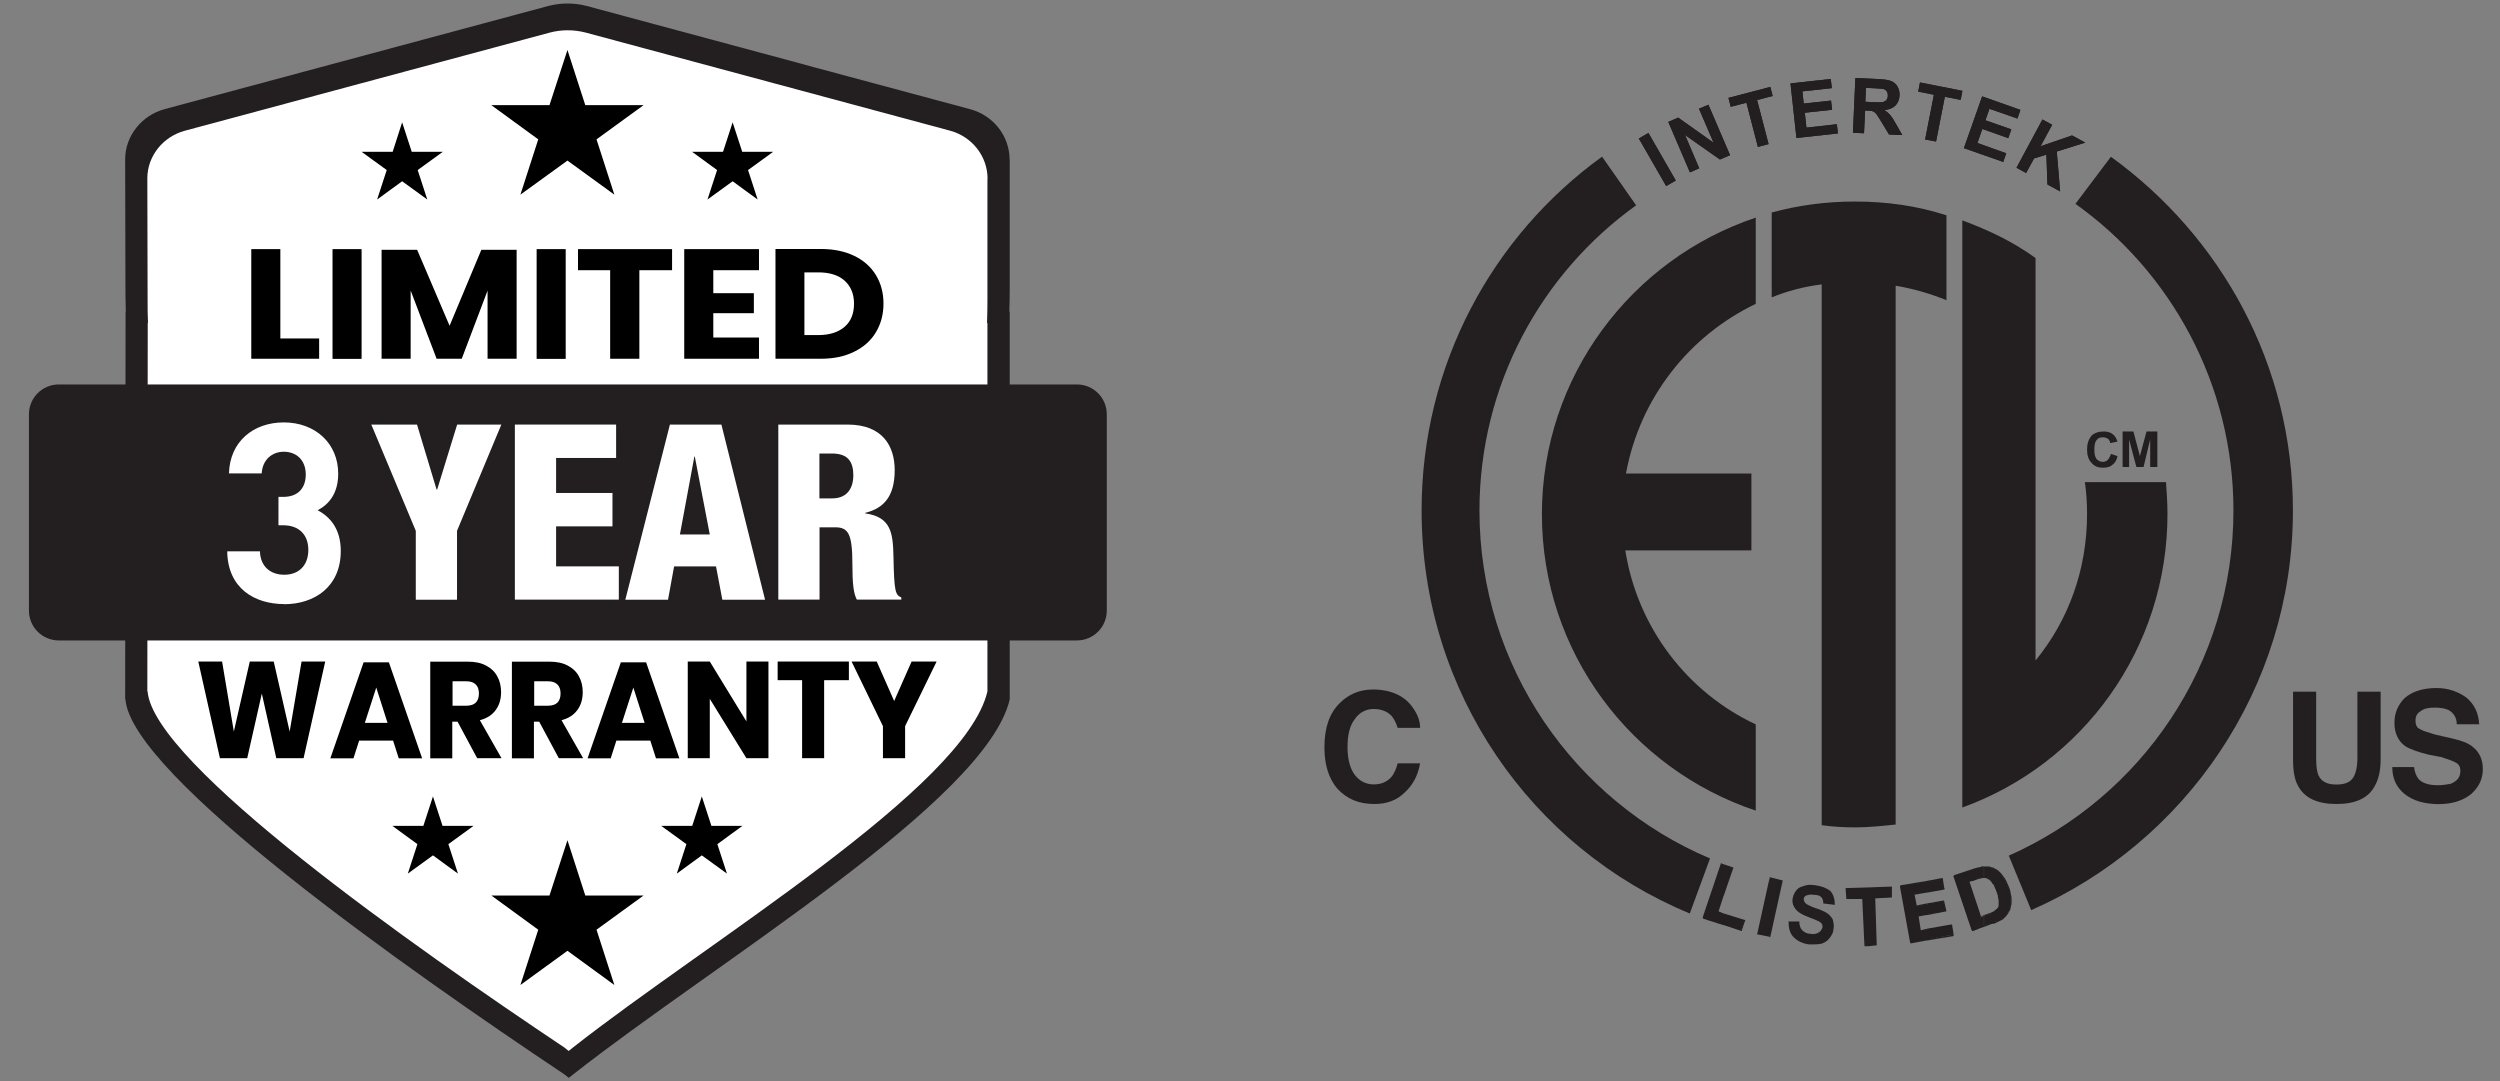 <?xml version="1.0" encoding="UTF-8"?><svg id="a" xmlns="http://www.w3.org/2000/svg" width="184.95" height="80" xmlns:xlink="http://www.w3.org/1999/xlink" viewBox="0 0 184.95 80"><rect x="0" y="0" width="184.95" height="80" fill="#808080" stroke="none"/><defs><clipPath id="b"><rect x="2.14" y=".26" width="79.74" height="79.48" fill="none"/></clipPath><clipPath id="c"><rect x="2.14" y=".26" width="79.74" height="79.48" fill="none"/></clipPath><clipPath id="d"><rect x="2.14" y=".26" width="79.74" height="79.48" fill="none"/></clipPath><clipPath id="e"><rect x="2.14" y=".26" width="79.74" height="79.48" fill="none"/></clipPath><clipPath id="f"><rect x="97.98" y="5.77" width="85.71" height="64.22" fill="none"/></clipPath></defs><g clip-path="url(#b)"><path d="M74.69,11.81c0-1.74-1.2-3.27-2.91-3.73l-11.57-3.11-1.95-.53L43.4.44c-.45-.12-.93-.18-1.41-.18s-.96.06-1.42.18l-28.38,7.63c-1.71.46-2.93,1.98-2.93,3.72l.02,9.47c0,.59.01,1.19.03,1.79l-.02-.02-.03,28.69s.02.02.02.02c.44,5.64,20.79,19.94,32.47,27.74l.33.26.33-.26c10.47-8.24,30.54-20.24,32.29-27.74v-28.69h-.03c.02-.6.03-1.19.03-1.79v-9.45Z" fill="#231f20"/><path d="M73.06,13.22c0-1.65-1.14-3.11-2.77-3.55l-10.99-2.96-1.86-.5-14.11-3.8c-.43-.11-.88-.17-1.34-.17s-.91.06-1.35.18l-26.96,7.25c-1.63.44-2.78,1.88-2.78,3.53l.02,9c0,.56,0,1.13.03,1.7l-.02-.02-.03,27.25s.02.02.02.02c.42,5.36,19.75,18.94,30.84,26.35l.31.25.31-.25c9.95-7.83,29.01-19.23,30.67-26.35v-27.25h-.03c.02-.57.03-1.13.03-1.7v-8.98Z" fill="#fff"/><path d="M79.67,47.38H4.35c-1.22,0-2.21-.99-2.21-2.21v-14.52c0-1.22.99-2.21,2.21-2.21h75.32c1.22,0,2.21.99,2.21,2.21v14.52c0,1.22-.99,2.21-2.21,2.21" fill="#231f20"/></g><polygon points="18.29 56.09 19.37 51.31 20.44 56.09 22.46 56.09 24.06 48.94 22.31 48.94 21.43 54.12 20.25 48.94 18.48 48.94 17.3 54.12 16.43 48.94 14.67 48.94 16.27 56.09 18.29 56.09"/><path d="M27.83,50.85l.84,2.63h-1.68l.85-2.63ZM26.56,54.79h2.52l.42,1.31h1.73l-2.46-7.1h-1.87l-2.46,7.1h1.71l.42-1.31Z"/><g clip-path="url(#c)"><path d="M33.48,50.4h1.01c.32,0,.55.08.71.24.16.16.23.38.23.67s-.08.52-.23.67c-.15.15-.39.23-.71.23h-1.01v-1.81ZM33.48,53.39h.37l1.45,2.7h1.8l-1.6-2.81c.51-.13.9-.38,1.17-.75.27-.36.4-.81.4-1.32,0-.44-.09-.83-.28-1.17-.18-.34-.46-.61-.83-.8-.37-.2-.82-.29-1.35-.29h-2.78v7.15h1.63v-2.7Z"/><path d="M39.52,50.4h1.01c.32,0,.55.08.71.24.16.16.23.38.23.67s-.08.52-.23.67c-.15.15-.39.23-.71.23h-1.01v-1.81ZM39.52,53.39h.37l1.45,2.7h1.8l-1.6-2.81c.51-.13.9-.38,1.17-.75.27-.36.4-.81.4-1.32,0-.44-.09-.83-.28-1.17-.18-.34-.46-.61-.83-.8-.37-.2-.82-.29-1.35-.29h-2.78v7.15h1.63v-2.7Z"/></g><path d="M46.85,50.85l.84,2.63h-1.68l.85-2.63ZM45.59,54.79h2.52l.42,1.31h1.73l-2.46-7.1h-1.87l-2.46,7.1h1.71l.42-1.31Z"/><polygon points="52.51 51.7 55.22 56.09 56.85 56.09 56.85 48.94 55.22 48.94 55.22 53.37 52.51 48.94 50.88 48.94 50.88 56.09 52.51 56.09 52.51 51.7"/><polygon points="59.34 56.09 60.97 56.09 60.97 50.32 62.8 50.32 62.8 48.94 57.53 48.94 57.53 50.32 59.34 50.32 59.34 56.09"/><polygon points="65.32 56.09 66.96 56.09 66.96 53.72 69.29 48.94 67.44 48.94 66.15 51.86 64.86 48.94 63 48.94 65.32 53.72 65.32 56.09"/><polygon points="23.61 25.04 20.74 25.04 20.74 18.43 18.59 18.43 18.59 26.54 23.61 26.54 23.61 25.04"/><rect x="24.6" y="18.43" width="2.15" height="8.12"/><polygon points="28.23 26.54 30.38 26.54 30.38 21.49 32.3 26.54 34.16 26.54 36.07 21.5 36.07 26.54 38.22 26.54 38.22 18.48 35.61 18.48 33.26 24.1 30.86 18.48 28.23 18.48 28.23 26.54"/><rect x="39.7" y="18.43" width="2.15" height="8.12"/><polygon points="42.76 19.99 45.14 19.99 45.14 26.54 47.3 26.54 47.3 19.99 49.72 19.99 49.72 18.43 42.76 18.43 42.76 19.99"/><polygon points="56.15 24.97 52.77 24.97 52.77 23.17 55.77 23.17 55.77 21.69 52.77 21.69 52.77 19.99 56.15 19.99 56.15 18.43 50.62 18.43 50.62 26.54 56.15 26.54 56.15 24.97"/><g clip-path="url(#d)"><path d="M59.51,20.15h1.02c.84,0,1.49.2,1.95.61.46.41.7.98.7,1.71s-.23,1.31-.7,1.71c-.46.4-1.12.61-1.95.61h-1.02v-4.64ZM57.37,26.54h3.35c.95,0,1.77-.17,2.47-.52.7-.34,1.24-.82,1.61-1.44.37-.62.56-1.32.56-2.12s-.19-1.5-.56-2.11c-.37-.61-.91-1.09-1.6-1.42-.7-.34-1.52-.51-2.48-.51h-3.35v8.12Z"/></g><polygon points="38.5 14.4 41.98 11.88 45.45 14.4 44.13 10.31 47.61 7.78 43.3 7.78 41.98 3.7 40.65 7.78 36.35 7.78 39.82 10.31 38.5 14.4"/><polygon points="27.9 14.76 29.75 13.41 31.61 14.76 30.9 12.58 32.76 11.23 30.46 11.23 29.75 9.05 29.05 11.23 26.75 11.23 28.61 12.58 27.9 14.76"/><polygon points="52.34 14.76 54.2 13.41 56.05 14.76 55.34 12.58 57.2 11.23 54.91 11.23 54.2 9.05 53.49 11.23 51.2 11.23 53.05 12.58 52.34 14.76"/><polygon points="30.76 39.27 27.47 31.41 30.85 31.41 32.3 36.22 32.34 36.22 33.82 31.41 37.09 31.41 33.81 39.27 33.81 44.37 30.76 44.37 30.76 39.27" fill="#fff"/><polygon points="38.09 31.41 45.58 31.41 45.58 33.88 41.14 33.88 41.14 36.47 45.31 36.47 45.31 38.94 41.14 38.94 41.14 41.9 45.78 41.9 45.78 44.36 38.09 44.36 38.09 31.41" fill="#fff"/><path d="M51.41,33.77h-.04l-1.07,5.77h2.21l-1.11-5.77ZM49.56,31.41h3.81l3.23,12.96h-3.16l-.47-2.47h-3.1l-.45,2.47h-3.16l3.3-12.96Z" fill="#fff"/><g clip-path="url(#e)"><path d="M60.63,36.87h.94c1.23,0,1.56-.93,1.56-1.69,0-.98-.36-1.63-1.58-1.63h-.93v3.32ZM57.59,31.41h5.12c2.59,0,3.48,1.6,3.48,3.37,0,1.89-.76,2.81-2.18,3.16v.04c1.94.27,2.05,1.49,2.09,3.23.05,2.56.14,2.81.58,2.99v.16h-3.29c-.24-.44-.33-1.16-.33-2.63,0-2.25-.31-2.72-1.27-2.72h-1.16v5.35h-3.05v-12.96Z" fill="#fff"/></g><polygon points="38.5 72.87 41.98 70.34 45.45 72.87 44.13 68.78 47.61 66.25 43.3 66.25 41.98 62.16 40.65 66.25 36.35 66.25 39.82 68.78 38.5 72.87"/><polygon points="50.07 64.63 51.92 63.28 53.78 64.63 53.07 62.45 54.92 61.1 52.63 61.1 51.92 58.92 51.21 61.1 48.92 61.1 50.78 62.45 50.07 64.63"/><polygon points="30.17 64.63 32.03 63.28 33.88 64.63 33.17 62.45 35.03 61.1 32.74 61.1 32.03 58.92 31.32 61.1 29.03 61.1 30.88 62.45 30.17 64.63"/><path d="M21.03,44.69c-2.16,0-4.18-1.13-4.22-3.9h2.42c.04,1.19.85,1.73,1.8,1.73,1.04,0,1.78-.65,1.78-1.84,0-1.1-.67-1.82-1.86-1.82h-.35v-2.1h.35c1.17,0,1.67-.73,1.67-1.65,0-1.12-.74-1.69-1.62-1.69s-1.58.59-1.64,1.6h-2.42c.06-2.36,1.82-3.77,4.05-3.77,2.34,0,4.03,1.56,4.03,3.79,0,1.43-.65,2.25-1.52,2.71.95.5,1.71,1.41,1.71,3.01,0,2.64-1.93,3.94-4.2,3.94Z" fill="#fff"/><g clip-path="url(#f)"><path d="M99.1,52.03c.65-.65,1.45-1.02,2.47-1.02,1.34,0,2.36.48,2.95,1.34.38.54.54,1.02.54,1.5h-1.66c-.11-.37-.27-.65-.43-.86-.27-.32-.75-.54-1.34-.54s-1.07.27-1.4.75c-.38.48-.54,1.18-.54,2.09s.21,1.61.54,2.04c.37.48.86.7,1.4.7.59,0,1.02-.21,1.34-.59.16-.21.32-.54.43-.97h1.66c-.16.91-.54,1.61-1.13,2.15-.59.59-1.34.86-2.25.86-1.18,0-2.04-.38-2.74-1.13-.64-.75-.96-1.77-.96-3.06,0-1.45.37-2.52,1.13-3.27" fill="#231f20" fill-rule="evenodd"/><path d="M169.63,51.17h1.72v4.99c0,.54.06.91.16,1.18.22.48.64.7,1.34.7s1.13-.21,1.34-.7c.11-.27.21-.65.21-1.18v-4.99h1.72v4.99c0,.86-.16,1.5-.43,1.98-.48.92-1.45,1.34-2.84,1.34s-2.36-.43-2.84-1.34c-.27-.48-.37-1.12-.37-1.98v-4.99Z" fill="#231f20" fill-rule="evenodd"/><path d="M178.59,56.75c.05.38.16.65.32.86.27.32.75.48,1.45.48.37,0,.7-.06.96-.11.48-.22.7-.48.7-.96,0-.27-.11-.48-.32-.59-.27-.16-.64-.27-1.13-.43l-.86-.16c-.86-.21-1.45-.43-1.77-.64-.53-.38-.8-.97-.8-1.72s.27-1.34.75-1.83c.54-.48,1.34-.75,2.36-.75.86,0,1.61.27,2.2.7.59.48.91,1.13.96,1.98h-1.66c0-.48-.22-.86-.65-1.07-.26-.11-.59-.16-.96-.16-.43,0-.81.05-1.07.27-.27.16-.37.37-.37.7s.11.54.37.64c.16.11.54.21,1.07.38l1.39.32c.65.16,1.07.32,1.4.59.48.38.75.91.75,1.66s-.32,1.34-.86,1.83c-.59.48-1.39.75-2.41.75-1.07,0-1.93-.27-2.52-.75-.59-.48-.91-1.13-.91-1.99h1.61Z" fill="#231f20" fill-rule="evenodd"/><path d="M160.24,35.67h-6c.11.75.16,1.56.16,2.36,0,4.13-1.39,7.88-3.81,10.83v-29.77c-1.72-1.24-3.43-2.04-5.42-2.79v43.44c8.91-3.22,15.18-11.74,15.18-21.72,0-.8-.06-1.61-.11-2.36" fill="#231f20" fill-rule="evenodd"/><path d="M131.07,15.72v6.28c1.18-.48,2.41-.8,3.7-.96v40.01c.8.11,1.61.16,2.47.16,1.02,0,2.04-.11,3-.21V21.14c1.34.22,2.58.59,3.76,1.07v-6.28c-2.15-.7-4.4-1.02-6.76-1.02-2.14,0-4.18.27-6.17.81" fill="#231f20" fill-rule="evenodd"/><path d="M114.07,38.03c0,10.25,6.65,18.88,15.82,21.94v-6.38c-5.04-2.36-8.74-7.13-9.65-12.87h9.33v-5.69h-9.28c1.02-5.58,4.67-10.19,9.6-12.55v-6.38c-9.17,3.06-15.82,11.74-15.82,21.94" fill="#231f20" fill-rule="evenodd"/><polygon points="126.03 67.91 127.37 63.94 128.17 64.21 127.04 67.48 129.03 68.12 128.82 68.82 126.03 67.91" fill="#231f20" fill-rule="evenodd"/><path d="M127.53,66.24v-.38l-.54,1.61v.06h.05l.48.16v-.11l-.38-.16.38-1.18ZM125.97,67.85l1.34-3.97v-.05l.05.05.16.06v.11l-.11-.05-1.29,3.86,1.4.48v.11l-1.5-.48-.05-.06v-.05M127.53,67.58l1.55.48.05.06-.05.05-.21.64v.06h-.05l-1.29-.43v-.11l1.29.43.16-.59-1.45-.48v-.11M127.53,63.94l.65.22h.05v.05l-.7,2.04v-.38l.59-1.66-.59-.16v-.11" fill="#231f20"/><polygon points="130.05 69.09 130.96 64.96 131.82 65.17 130.91 69.25 130.05 69.09" fill="#231f20" fill-rule="evenodd"/><path d="M130,69.09l.91-4.13v-.06.54l-.75,3.59.7.16.05-.38v.54l-.05-.06-.8-.16h-.06v-.05ZM130.91,64.9h.05l.86.22h.06v.05l-.91,4.13-.05.06v-.54l.81-3.59-.7-.16-.11.38v-.54" fill="#231f20"/><path d="M132.3,68.17h.81c0,.32.11.54.21.64.16.17.38.27.59.27.27.06.48,0,.65-.1.16-.11.21-.22.27-.38,0-.11,0-.16-.06-.27-.05-.06-.16-.16-.32-.21-.06-.06-.27-.11-.65-.27-.43-.16-.7-.32-.86-.48-.27-.27-.38-.59-.32-.91.05-.22.11-.38.27-.59.11-.16.32-.27.54-.32.27-.11.54-.11.86-.06.48.06.86.22,1.13.43.22.27.32.59.32,1.02l-.85-.1c0-.21-.06-.37-.16-.48-.11-.11-.32-.16-.54-.16-.21-.05-.43,0-.59.06-.11.05-.16.16-.16.27s.05.16.11.27c.11.11.32.22.75.38.38.11.7.27.86.37.16.11.32.27.43.48.05.22.11.43.05.7,0,.22-.11.43-.27.65-.16.21-.32.32-.59.43-.27.06-.59.06-.91.06-.54-.06-.91-.27-1.18-.54-.27-.27-.37-.65-.37-1.13" fill="#231f20" fill-rule="evenodd"/><polygon points="137.99 69.94 137.82 66.46 136.65 66.46 136.59 65.76 139.92 65.65 139.92 66.35 138.68 66.41 138.79 69.89 137.99 69.94" fill="#231f20" fill-rule="evenodd"/><path d="M137.93,69.94l-.16-3.43h-1.18v-.05l-.05-.7v-.06h.05l1.66-.05v.11l-1.61.05.05.59h1.13l.11-.05v.11l.1,3.43.22-.05v.16h-.32v-.06ZM138.25,65.65l1.66-.06h.05v.81h-.05l-1.18.06.11,3.43v.05h-.05l-.54.06v-.16h.48l-.11-3.43v-.05h.05l1.18-.06v-.59l-1.61.06v-.11" fill="#231f20"/><polygon points="141.36 69.73 140.61 65.55 143.67 65.06 143.78 65.76 141.58 66.14 141.74 67.05 143.78 66.68 143.94 67.37 141.85 67.75 142.06 68.87 144.37 68.44 144.48 69.14 141.36 69.73" fill="#231f20" fill-rule="evenodd"/><path d="M142.54,67.69v-.11l-.7.11h-.06v.06l.22,1.13v.05h.05l.48-.11v-.11l-.43.11-.16-1.02.59-.11ZM142.54,66.03v-.11l-.96.16h-.05v.05l.16.91v.06h.06l.8-.17v-.1l-.75.16-.16-.8.91-.16M141.31,69.73l-.75-4.13v-.05l.06-.06,1.93-.32v.11l-1.82.32.7,4.02,1.13-.16v.11l-1.18.22h-.05v-.06M142.54,68.71l1.82-.32h.06v.06l.11.7v.06l-.05.05-1.93.32v-.11l1.88-.32-.11-.59-1.77.27v-.11M142.54,66.84l1.24-.22h.05v.06l.16.7v.05h-.05l-1.4.27v-.11l1.34-.27-.11-.59-1.24.21v-.1M142.54,65.17l1.13-.21h.06v.06l.11.69.05.06-.11.05-1.24.22v-.11l1.18-.22-.11-.59-1.07.16v-.11" fill="#231f20"/><path d="M144.58,64.8l1.45-.48c.32-.11.54-.16.75-.16v.75h-.11c-.16,0-.38.06-.7.22l-.37.11.91,2.63.27-.11v.75l-.86.32-1.34-4.02ZM146.78,64.15h.05c.27,0,.48.05.7.16.27.11.43.27.59.48.22.27.32.54.48.91.11.32.16.65.16.91,0,.32-.05.59-.16.8-.11.22-.27.38-.48.54-.16.11-.37.21-.7.32l-.65.22v-.75l.32-.11c.22-.06.37-.16.48-.22.11-.05.22-.16.27-.27.05-.11.11-.27.05-.43,0-.22-.05-.48-.16-.75-.11-.32-.22-.54-.32-.7-.11-.16-.22-.27-.32-.32-.11-.06-.22-.06-.32-.06v-.75" fill="#231f20" fill-rule="evenodd"/><path d="M146.51,67.91l-.05-.05v.05h.05ZM146.51,64.9h-.16c-.11.06-.21.11-.38.16l-.37.11h-.06v.05l.91,2.63h.05v-.22l-.8-2.41.27-.05c.16-.06.32-.11.43-.16h.11v-.11M144.58,64.74h0l1.45-.48c.16-.05.32-.1.43-.1h.05v.1c-.16,0-.27.06-.43.11l-1.4.48,1.29,3.86.54-.16v.11l-.54.22h-.05l-.06-.06-1.34-3.97v-.05l.06-.05M146.67,67.85l-.16.05.16-.05M146.51,67.91h0M146.67,68.5v.11l-.16.05v-.11l.16-.06M146.67,67.75v.05l-.16.06v-.22l.06.16.11-.05M146.67,64.85v.11c-.05,0-.11,0-.16.06v-.11c.06-.06.11-.06.11-.06h.05M146.51,64.15c.06-.06.11-.06.16-.06v.11c-.05,0-.11,0-.16.05v-.1M147.16,67.69l-.48.16.48-.16M147.26,68.28v.11l-.59.22v-.11l.59-.21M147.26,67.64l-.11.06s.05-.06.11-.06M147.26,67.53v.05l-.59.21v-.05l.43-.16c.05,0,.11-.05.16-.05M147.26,65.01v.16l-.06-.06c-.05-.05-.11-.05-.16-.1-.06,0-.11-.06-.16-.06h-.21v-.11h.21c.06,0,.16.06.22.06.05.06.11.06.16.11M146.67,64.1h.54l.06.06v.1s-.06,0-.06-.05h-.54v-.11M147.26,67.64c.05,0,.11-.05.16-.05l-.16.05M147.53,68.17v.16h-.06l-.21.05v-.11l.16-.06q.05,0,.11-.06M147.53,67.53l-.11.05c.05,0,.05-.05.11-.05M147.53,67.42v.11l-.27.05v-.05c.05,0,.11-.06.11-.06.05,0,.1-.05.16-.05M147.53,65.28v.22c-.06-.05-.11-.11-.16-.16,0-.06-.06-.11-.11-.16v-.16l.05.05c.06.05.11.11.16.16,0,.05.06.05.06.05M147.26,64.15c.11,0,.16.05.27.05v.16c-.11-.06-.16-.11-.27-.11v-.1M147.53,67.53l.11-.06c.06-.05.11-.05.16-.11.05-.05.05-.11.11-.16,0-.05.06-.16.06-.21,0-.11.05-.16,0-.27v-.37c-.06-.11-.11-.27-.16-.43-.05-.16-.11-.27-.16-.38-.05-.11-.05-.21-.11-.27v.32c.05.11.11.21.16.37.06.16.11.27.11.43.05.11.05.22.05.32v.21c0,.11,0,.16-.05.22,0,.05-.05.05-.11.11-.06.06-.11.11-.16.11v.16M147.53,67.53s.05,0,.11-.06l-.11.06M148.82,66.62c0,.16,0,.32-.06.43,0,.16-.05.32-.16.43,0,.11-.11.16-.16.27-.11.11-.16.16-.27.27-.11.05-.21.11-.32.16-.11.06-.22.11-.32.16v-.16c.11,0,.22-.05.27-.11.11-.05.21-.11.27-.16.11-.05.22-.16.27-.21.11-.11.16-.16.22-.27.06-.11.11-.27.11-.38.05-.16.05-.27.05-.43s0-.27-.05-.43c0-.16-.05-.32-.11-.48-.11-.32-.27-.64-.43-.86-.11-.11-.22-.21-.27-.27-.11-.11-.22-.16-.32-.21v-.16s0,.05.05.05c.11.06.22.11.32.22.11.11.22.22.27.32.21.22.32.54.48.91.05.16.1.32.1.48.06.11.06.27.06.43" fill="#231f20"/><path d="M126.51,63.51c-10.03-4.24-17.06-14.21-17.06-25.74,0-9.28,4.56-17.54,11.59-22.58l-2.52-3.6c-8.1,5.85-13.35,15.39-13.35,26.17,0,13.46,8.15,24.99,19.84,29.82l1.5-4.08Z" fill="#231f20" fill-rule="evenodd"/><path d="M156.17,11.59l-2.63,3.49c7.08,5.04,11.69,13.36,11.69,22.69,0,11.37-6.81,21.19-16.62,25.53l1.66,4.03c11.37-4.99,19.36-16.36,19.36-29.56,0-10.78-5.31-20.27-13.46-26.17" fill="#231f20" fill-rule="evenodd"/><path d="M156.17,33.58l.48.16c-.05.32-.21.54-.38.65-.16.16-.43.21-.69.21-.38,0-.65-.11-.86-.37-.21-.22-.32-.54-.32-.97s.11-.75.32-1.02c.21-.21.54-.32.91-.32.27,0,.54.06.75.27.11.11.21.27.27.48l-.54.11c0-.11-.05-.21-.16-.32-.11-.05-.21-.11-.37-.11-.22,0-.38.06-.48.22-.11.11-.16.37-.16.69s.05.54.16.7c.11.11.27.21.48.21.11,0,.26-.05.37-.16.06-.11.16-.21.22-.43" fill="#231f20" fill-rule="evenodd"/><polygon points="157.03 34.55 157.03 31.92 157.83 31.92 158.31 33.74 158.8 31.92 159.6 31.92 159.6 34.55 159.07 34.55 159.07 32.51 158.58 34.55 158.05 34.55 157.51 32.51 157.51 34.55 157.03 34.55" fill="#231f20" fill-rule="evenodd"/><rect x="122.2" y="9.76" width=".82" height="4.06" transform="translate(10.44 62.7) rotate(-29.9)" fill="#231f20"/><rect x="122.2" y="9.76" width=".82" height="4.06" transform="translate(10.44 62.7) rotate(-29.9)" fill="#231f20"/><polygon points="125.02 12.75 123.42 9.02 124.15 8.7 126.77 10.56 125.69 8.04 126.39 7.75 127.99 11.48 127.24 11.8 124.66 9.99 125.71 12.45 125.02 12.75" fill="#231f20"/><polygon points="125.02 12.75 123.42 9.02 124.15 8.7 126.77 10.56 125.69 8.04 126.39 7.75 127.99 11.48 127.24 11.8 124.66 9.99 125.71 12.45 125.02 12.75" fill="#231f20"/><polygon points="130.05 10.87 129.2 7.6 128.04 7.9 127.87 7.24 130.97 6.43 131.14 7.1 129.99 7.4 130.84 10.66 130.05 10.87" fill="#231f20"/><polygon points="130.05 10.87 129.2 7.6 128.04 7.9 127.87 7.24 130.97 6.43 131.14 7.1 129.99 7.4 130.84 10.66 130.05 10.87" fill="#231f20"/><polygon points="132.9 10.21 132.46 6.17 135.44 5.84 135.52 6.52 133.34 6.76 133.44 7.66 135.46 7.44 135.54 8.12 133.52 8.34 133.64 9.44 135.89 9.19 135.97 9.87 132.9 10.21" fill="#231f20"/><polygon points="132.9 10.21 132.46 6.17 135.44 5.84 135.52 6.52 133.34 6.76 133.44 7.66 135.46 7.44 135.54 8.12 133.52 8.34 133.64 9.44 135.89 9.19 135.97 9.87 132.9 10.21" fill="#231f20"/><path d="M138,7.53l.6.03c.39.02.64.01.73-.02.1-.03.18-.08.24-.16.06-.08.09-.18.09-.3,0-.14-.02-.25-.09-.34-.07-.09-.17-.15-.3-.17-.07-.01-.26-.02-.59-.04l-.64-.03-.04,1.03ZM137.08,9.83l.18-4.06,1.72.08c.43.02.75.07.94.15.2.08.35.22.46.41.11.19.16.41.15.65-.02.31-.12.55-.3.74-.19.19-.46.31-.82.34.17.11.31.23.42.36.11.13.26.35.44.68l.46.81-.98-.04-.55-.91c-.2-.33-.33-.53-.4-.62-.07-.08-.15-.15-.24-.18-.09-.04-.22-.06-.41-.06h-.17s-.08,1.68-.08,1.68l-.81-.04" fill="#231f20"/><path d="M138,7.53l.6.03c.39.02.64.01.73-.02.1-.03.18-.08.24-.16.06-.08.09-.18.09-.3,0-.14-.02-.25-.09-.34-.07-.09-.17-.15-.3-.17-.07-.01-.26-.02-.59-.04l-.64-.03-.04,1.03ZM137.08,9.83l.18-4.06,1.72.08c.43.02.75.07.94.15.2.08.35.22.46.41.11.19.16.41.15.65-.02.31-.12.55-.3.74-.19.19-.46.31-.82.34.17.11.31.23.42.36.11.13.26.35.44.68l.46.81-.98-.04-.55-.91c-.2-.33-.33-.53-.4-.62-.07-.08-.15-.15-.24-.18-.09-.04-.22-.06-.41-.06h-.17s-.08,1.68-.08,1.68l-.81-.04" fill="#231f20"/><polygon points="142.42 10.32 143.07 7.01 141.91 6.78 142.04 6.1 145.18 6.72 145.05 7.39 143.88 7.16 143.23 10.47 142.42 10.32" fill="#231f20"/><polygon points="142.42 10.32 143.07 7.01 141.91 6.78 142.04 6.1 145.18 6.72 145.05 7.39 143.88 7.16 143.23 10.47 142.42 10.32" fill="#231f20"/><polygon points="145.29 10.96 146.64 7.13 149.47 8.13 149.25 8.77 147.18 8.05 146.88 8.9 148.8 9.57 148.57 10.22 146.65 9.54 146.29 10.58 148.42 11.34 148.2 11.98 145.29 10.96" fill="#231f20"/><polygon points="145.29 10.96 146.64 7.13 149.47 8.13 149.25 8.77 147.18 8.05 146.88 8.9 148.8 9.57 148.57 10.22 146.65 9.54 146.29 10.58 148.42 11.34 148.2 11.98 145.29 10.96" fill="#231f20"/><polygon points="149.18 12.41 151.1 8.84 151.82 9.23 150.96 10.82 153.29 10.02 154.27 10.55 152.16 11.21 152.41 14.16 151.47 13.65 151.39 11.44 150.48 11.72 149.89 12.8 149.18 12.41" fill="#231f20"/><polygon points="149.18 12.41 151.1 8.84 151.82 9.23 150.96 10.82 153.29 10.02 154.27 10.55 152.16 11.21 152.41 14.16 151.47 13.65 151.39 11.44 150.48 11.72 149.89 12.8 149.18 12.41" fill="#231f20"/></g></svg>